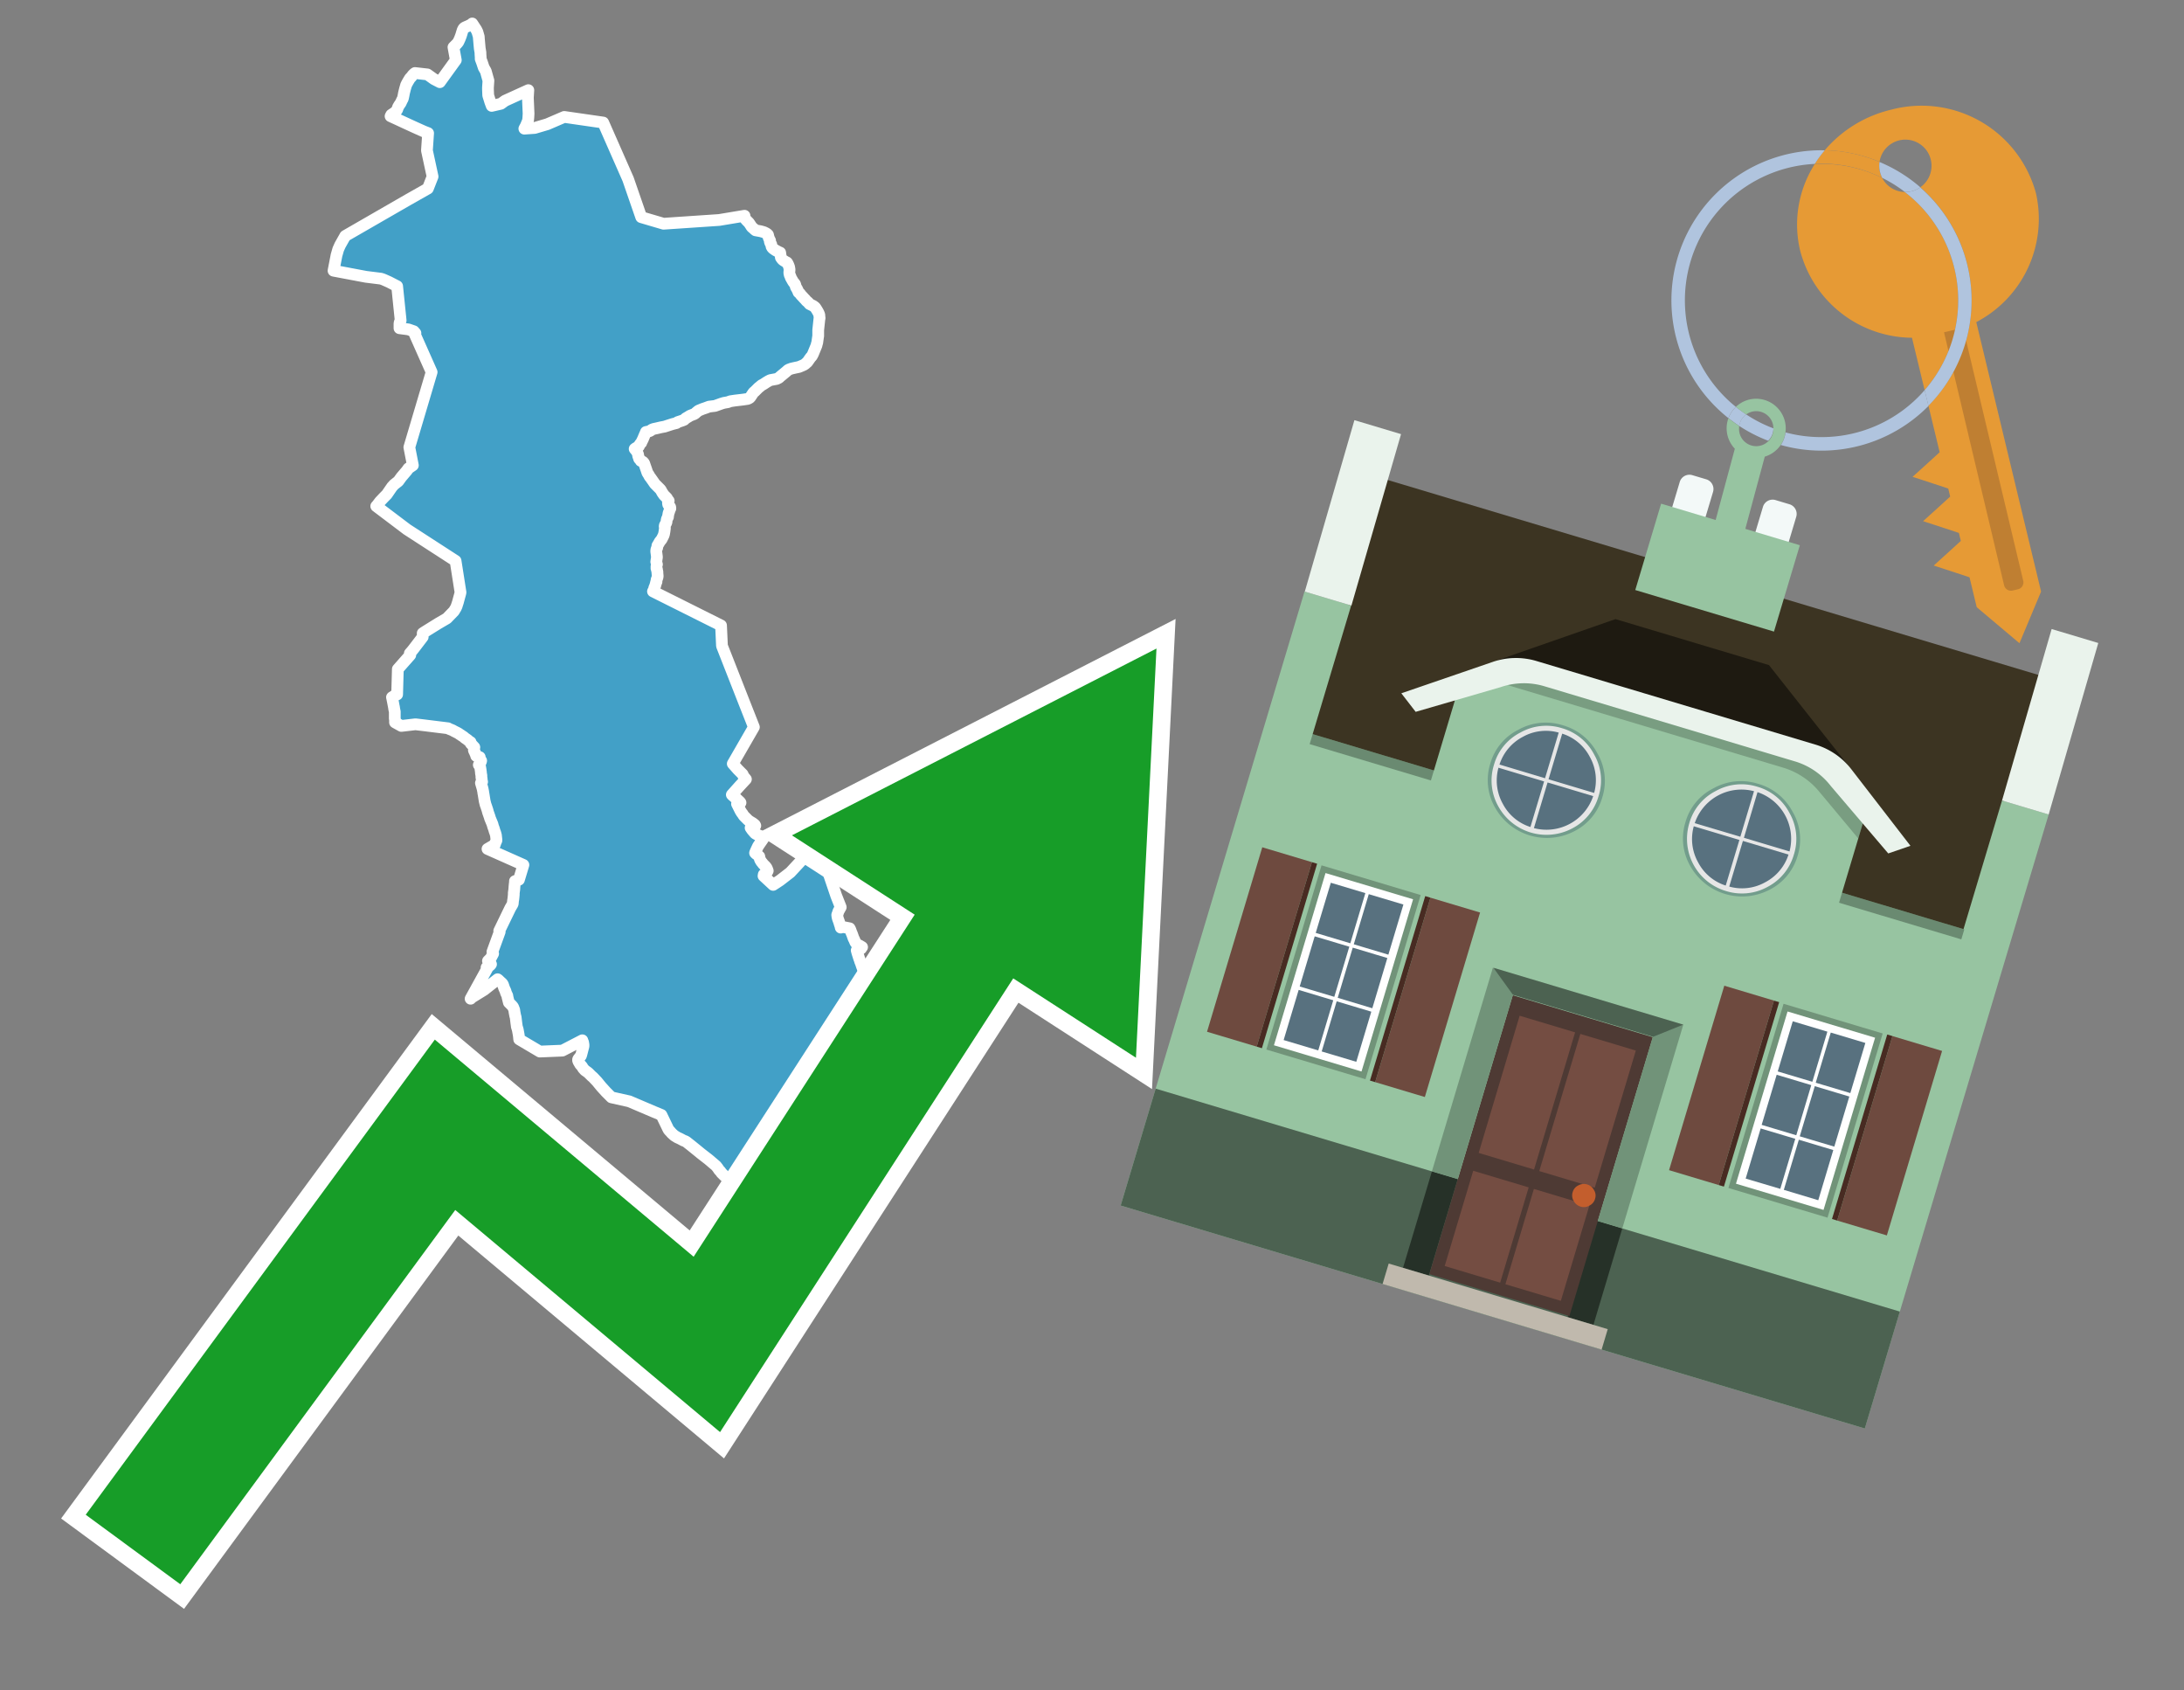 <svg id="Text" xmlns="http://www.w3.org/2000/svg" width="93.05" height="72" viewBox="0 0 93.05 72"><rect x="0" y="0" width="93.05" height="72" fill="#808080" stroke="none"/><polygon points="18.24,5.67 18.06,5.6 17.66,5.42 17.29,5.25 16.88,5.06 16.64,4.95 16.67,4.89 16.79,4.81 16.84,4.77 16.87,4.74 16.91,4.69 16.93,4.65 16.95,4.59 16.96,4.56 17.02,4.46 17.07,4.39 17.13,4.26 17.16,4.21 17.18,4.13 17.2,4.03 17.21,3.97 17.26,3.77 17.29,3.67 17.3,3.63 17.34,3.55 17.39,3.46 17.47,3.33 17.52,3.28 17.56,3.23 17.58,3.2 17.64,3.14 17.68,3.11 18.21,3.17 18.49,3.37 18.74,3.5 19.42,2.56 19.32,2.01 19.35,1.98 19.43,1.9 19.46,1.87 19.51,1.81 19.53,1.78 19.59,1.65 19.64,1.52 19.71,1.29 19.74,1.23 19.76,1.2 19.8,1.17 19.89,1.13 19.96,1.1 20.08,1.04 20.12,1 20.29,1.26 20.34,1.36 20.4,1.57 20.4,1.61 20.42,1.84 20.44,2.06 20.47,2.24 20.47,2.3 20.48,2.44 20.48,2.51 20.54,2.67 20.61,2.88 20.68,3 20.7,3.04 20.8,3.4 20.81,3.43 20.79,3.73 20.79,3.8 20.8,4.06 20.89,4.35 20.95,4.51 21.34,4.42 21.52,4.29 22.51,3.84 22.49,4.16 22.52,4.84 22.51,5.01 22.5,5.11 22.48,5.18 22.4,5.37 22.34,5.48 22.78,5.45 23.32,5.29 24.04,4.98 25.7,5.22 26.76,7.63 27.32,9.25 28.27,9.53 30.64,9.37 31.72,9.19 31.72,9.22 31.73,9.29 31.75,9.32 31.82,9.4 31.91,9.49 31.99,9.61 32.02,9.66 32.05,9.69 32.1,9.73 32.14,9.77 32.19,9.81 32.41,9.85 32.55,9.89 32.63,9.93 32.68,9.96 32.72,10 32.75,10.12 32.77,10.17 32.79,10.21 32.81,10.25 32.8,10.29 32.81,10.32 32.82,10.35 32.86,10.41 32.87,10.49 32.88,10.52 32.91,10.56 32.94,10.59 33.04,10.66 33.17,10.73 33.24,10.76 33.27,10.97 33.32,11.04 33.36,11.08 33.47,11.15 33.53,11.18 33.55,11.21 33.57,11.25 33.59,11.29 33.6,11.32 33.62,11.37 33.63,11.43 33.64,11.48 33.63,11.59 33.63,11.63 33.64,11.68 33.65,11.72 33.67,11.75 33.69,11.82 33.78,11.98 33.82,12.04 33.86,12.08 33.88,12.12 33.91,12.23 33.96,12.31 34.01,12.42 34.02,12.45 34.09,12.51 34.12,12.56 34.16,12.6 34.27,12.72 34.31,12.76 34.36,12.82 34.41,12.86 34.44,12.89 34.49,12.95 34.65,13.03 34.69,13.06 34.73,13.09 34.75,13.12 34.77,13.15 34.82,13.23 34.87,13.32 34.9,13.39 34.91,13.43 34.91,13.47 34.92,13.55 34.91,13.59 34.86,14.06 34.86,14.31 34.85,14.37 34.83,14.51 34.82,14.59 34.8,14.65 34.79,14.7 34.78,14.73 34.71,14.9 34.64,15.07 34.61,15.13 34.58,15.18 34.54,15.22 34.49,15.29 34.42,15.39 34.39,15.43 34.34,15.47 34.31,15.5 34.25,15.54 34.16,15.58 34.04,15.63 33.85,15.67 33.72,15.7 33.61,15.74 33.56,15.77 33.52,15.81 33.23,16.05 33.19,16.09 33.09,16.14 32.82,16.19 32.74,16.23 32.69,16.26 32.64,16.29 32.55,16.35 32.5,16.38 32.44,16.41 32.41,16.44 32.31,16.52 32.16,16.67 32.11,16.71 32.08,16.75 32,16.87 31.96,16.93 31.92,16.96 31.86,16.99 31.66,17.02 31.32,17.06 31.12,17.09 31.01,17.13 30.84,17.16 30.74,17.19 30.46,17.29 30.21,17.32 30.05,17.38 29.93,17.42 29.86,17.45 29.76,17.49 29.71,17.53 29.65,17.58 29.62,17.61 29.57,17.64 29.49,17.67 29.39,17.71 29.33,17.75 29.21,17.82 29.15,17.88 29.08,17.91 28.96,17.95 28.87,17.98 28.82,18.02 28.66,18.06 28.44,18.13 28.32,18.17 28.16,18.2 27.99,18.24 27.85,18.27 27.77,18.3 27.72,18.34 27.66,18.37 27.52,18.4 27.51,18.43 27.47,18.52 27.39,18.71 27.33,18.83 27.32,18.86 27.27,18.91 27.25,18.94 27.22,19.01 27.08,19.09 27.04,19.12 27.13,19.23 27.15,19.26 27.16,19.3 27.18,19.34 27.19,19.38 27.19,19.42 27.21,19.47 27.23,19.54 27.28,19.59 27.3,19.63 27.39,19.67 27.43,19.71 27.45,19.75 27.46,19.78 27.54,20.01 27.58,20.13 27.61,20.18 27.65,20.24 27.67,20.29 27.72,20.35 27.74,20.38 27.79,20.45 27.88,20.58 27.9,20.61 27.96,20.67 28.08,20.79 28.13,20.84 28.16,20.88 28.18,20.92 28.22,20.99 28.29,21.09 28.32,21.12 28.41,21.21 28.43,21.24 28.44,21.28 28.49,21.33 28.46,21.39 28.46,21.44 28.47,21.49 28.55,21.59 28.56,21.62 28.56,21.66 28.53,21.72 28.51,21.79 28.49,21.84 28.48,21.88 28.47,21.94 28.46,21.99 28.46,22.02 28.44,22.06 28.42,22.09 28.4,22.17 28.4,22.21 28.39,22.26 28.33,22.37 28.32,22.4 28.32,22.43 28.33,22.49 28.31,22.64 28.29,22.75 28.28,22.78 28.27,22.81 28.19,22.97 28.11,23.07 28.03,23.21 28.01,23.24 28,23.33 27.97,23.39 27.96,23.45 27.96,23.5 27.97,23.57 27.98,23.65 27.99,23.73 27.97,23.86 27.96,23.93 27.97,23.96 27.98,24.01 27.99,24.04 27.98,24.07 27.97,24.13 27.97,24.16 27.97,24.21 27.99,24.25 27.99,24.29 28,24.32 28.01,24.35 28.01,24.41 28.02,24.52 28.02,24.56 28.01,24.6 28,24.63 27.98,24.68 27.97,24.71 27.97,24.78 27.95,24.81 27.94,24.86 27.92,24.93 27.9,24.99 27.88,25.03 27.87,25.07 27.86,25.12 27.82,25.19 30.72,26.64 30.76,27.51 31.69,29.88 32.12,30.97 31.22,32.53 31.44,32.78 31.64,32.98 31.68,33.07 31.78,33.19 31.52,33.47 31.35,33.66 31.18,33.85 31.22,33.89 31.28,33.94 31.31,33.97 31.36,34 31.53,34.16 31.55,34.19 31.4,34.24 31.49,34.42 31.52,34.48 31.55,34.54 31.6,34.62 31.64,34.67 31.67,34.72 31.7,34.76 31.76,34.82 31.83,34.89 31.87,34.93 31.92,34.97 32.07,35.06 32.16,35.13 32.18,35.17 31.98,35.26 32.05,35.36 32.17,35.5 32.24,35.54 32.39,35.61 32.52,35.72 32.36,35.95 32.3,36.04 32.28,36.08 32.21,36.23 32.18,36.3 32.17,36.33 32.21,36.37 32.28,36.42 32.35,36.48 32.36,36.54 32.38,36.61 32.42,36.68 32.44,36.71 32.49,36.77 32.51,36.8 32.58,36.87 32.62,36.91 32.67,36.98 32.68,37.01 32.7,37.06 32.71,37.09 32.69,37.13 32.61,37.19 32.54,37.25 32.53,37.31 32.66,37.43 32.94,37.69 33.23,37.5 33.67,37.16 34.33,36.45 34.62,36.26 34.69,36.19 34.72,36.13 34.74,36.01 34.87,35.92 35.63,38.16 35.82,38.64 35.72,38.82 35.7,38.89 35.68,38.94 35.67,38.97 35.68,39.05 35.7,39.13 35.74,39.24 35.76,39.3 35.78,39.37 35.8,39.42 35.82,39.51 35.89,39.48 36.2,39.54 36.23,39.6 36.28,39.74 36.3,39.78 36.31,39.81 36.37,39.98 36.39,40.01 36.44,40.13 36.46,40.16 36.51,40.22 36.63,40.28 36.73,40.34 36.69,40.37 36.69,40.4 36.59,40.45 36.5,40.48 36.53,40.59 36.61,40.84 36.63,40.89 36.65,40.96 36.67,41 36.72,41.15 36.78,41.31 36.83,41.45 37.12,42.06 37.47,42.57 37.49,42.6 37.46,42.63 37.43,42.67 37.52,42.8 37.61,42.92 37.66,42.98 37.86,43.23 37.77,43.5 37.61,43.97 37.07,44.68 36.29,46.79 36,48.03 35.64,48.91 35.7,49.01 35.84,49.2 35.05,49.31 33.35,50.51 31.57,51 31.56,50.74 31.51,50.71 31.47,50.68 31.21,50.4 31.02,50.23 30.84,50.06 30.74,49.96 30.69,49.89 30.64,49.84 30.58,49.75 30.51,49.66 30.18,49.38 29.87,49.14 29.65,48.96 29.44,48.79 29.3,48.68 29.25,48.64 29.2,48.61 29.12,48.58 28.97,48.5 28.86,48.45 28.73,48.37 28.62,48.27 28.55,48.19 28.5,48.14 28.47,48.09 28.18,47.49 27.89,47.37 26.81,46.91 26.05,46.74 25.97,46.66 25.82,46.51 25.62,46.29 25.44,46.07 25.27,45.89 25.2,45.83 25.12,45.75 25.07,45.7 25.02,45.66 24.92,45.59 24.84,45.5 24.8,45.43 24.72,45.34 24.68,45.27 24.65,45.22 24.63,45.17 24.63,45.13 24.65,45.09 24.68,45.06 24.7,45.03 24.75,44.97 24.77,44.91 24.78,44.87 24.86,44.56 24.86,44.49 24.85,44.45 24.85,44.42 24.84,44.39 24.82,44.35 24.81,44.31 23.96,44.75 23,44.79 22.12,44.27 22.11,44.16 22.1,44.08 22.06,43.86 22.03,43.76 22.02,43.73 22.01,43.65 22,43.58 21.97,43.33 21.95,43.26 21.92,43.1 21.91,43.02 21.86,42.89 21.81,42.83 21.72,42.74 21.68,42.7 21.62,42.46 21.62,42.43 21.61,42.4 21.59,42.36 21.55,42.27 21.54,42.22 21.48,42.09 21.45,42 21.43,41.94 21.4,41.89 21.29,41.79 21.24,41.74 21.2,41.71 20.68,42.12 20.63,42.16 20.08,42.5 20.05,42.54 20.76,41.25 20.73,41.21 20.79,41.18 20.88,41.12 20.92,41.07 20.79,40.93 20.91,40.81 21.01,40.62 20.98,40.54 21.29,39.69 21.27,39.65 21.74,38.68 21.84,38.51 21.85,38.47 21.85,38.44 21.86,38.35 21.87,38.3 21.88,38.21 21.89,38.1 21.89,38.03 21.91,37.89 21.92,37.75 21.93,37.65 21.94,37.58 21.94,37.53 22.11,37.47 22.3,36.84 20.77,36.16 21.08,35.98 21.11,35.89 21.15,35.8 21.15,35.76 21.14,35.67 21.13,35.58 21.1,35.47 21.08,35.42 21.07,35.39 21.05,35.32 21.04,35.29 21.01,35.21 20.98,35.1 20.88,34.86 20.86,34.79 20.79,34.59 20.77,34.51 20.72,34.36 20.71,34.33 20.69,34.28 20.65,34.12 20.6,33.81 20.59,33.78 20.59,33.74 20.56,33.59 20.49,33.35 20.54,33.3 20.53,33.27 20.52,33.16 20.51,33.1 20.51,33.03 20.49,32.93 20.49,32.87 20.48,32.84 20.48,32.81 20.46,32.69 20.45,32.64 20.4,32.58 20.47,32.48 20.49,32.44 20.5,32.4 20.43,32.32 20.44,32.29 20.44,32.25 20.29,32.2 20.28,32.16 20.27,32.13 20.25,32.09 20.24,32.06 20.2,31.98 20.19,31.95 20.2,31.9 20.2,31.86 20.21,31.83 20.06,31.67 20.05,31.61 20,31.58 19.96,31.55 19.93,31.52 19.86,31.47 19.8,31.43 19.77,31.4 19.73,31.37 19.68,31.34 19.64,31.31 19.59,31.28 19.55,31.25 19.5,31.22 19.44,31.19 19.34,31.14 19.29,31.11 19.22,31.08 19.14,31.05 19.09,31.02 18.04,30.89 17.7,30.85 17.1,30.92 16.83,30.77 16.83,30.74 16.83,30.65 16.82,30.61 16.82,30.54 16.82,30.49 16.82,30.43 16.82,30.3 16.81,30.27 16.8,30.22 16.79,30.17 16.79,30.13 16.78,30.1 16.75,29.94 16.71,29.74 16.7,29.7 16.79,29.64 16.92,29.58 16.95,28.5 17.48,27.9 17.46,27.83 17.54,27.74 17.62,27.64 18.01,27.13 18.01,26.97 18.1,26.91 18.68,26.55 19.04,26.34 19.34,26.03 19.43,25.88 19.44,25.85 19.46,25.81 19.47,25.77 19.51,25.65 19.52,25.61 19.61,25.28 19.62,25.23 19.41,23.89 17.34,22.55 16.03,21.56 16.06,21.53 16.19,21.36 16.36,21.18 16.48,21.06 16.7,20.74 16.79,20.64 16.93,20.53 16.97,20.5 17.1,20.32 17.33,20.05 17.4,19.95 17.59,19.82 17.44,19.05 18.39,15.85 17.67,14.23 17.7,14.19 17.63,14.11 17.4,14.03 17.02,13.98 17.02,13.79 17.03,13.73 17.05,13.68 17.07,13.65 16.92,12.19 16.57,12.01 16.39,11.93 16.32,11.9 16.23,11.87 15.59,11.79 14.21,11.53 14.34,10.86 14.35,10.83 14.41,10.62 14.49,10.44 14.71,10.05 17.4,8.5 18.23,8.03 18.43,7.52 18.19,6.41 " fill="#42a0c7" stroke="#fff" stroke-linejoin="round" stroke-width="0.5"/><polygon points="49.272 27.624 33.741 35.58 38.97 38.959 29.553 53.529 18.525 44.281 3.652 64.518 7.681 67.479 19.396 51.538 30.678 60.999 43.169 41.673 48.398 45.053 49.272 27.624" fill="none" stroke="#fff" stroke-miterlimit="10" stroke-width="1.5"/><polygon points="49.272 27.624 33.741 35.58 38.97 38.959 29.553 53.529 18.525 44.281 3.652 64.518 7.681 67.479 19.396 51.538 30.678 60.999 43.169 41.673 48.398 45.053 49.272 27.624" fill="#179d28"/><path d="M80.19,7.577a1.16,1.16,0,0,1-.094-.251,1.114,1.114,0,0,1-.018-.429A6.367,6.367,0,0,0,77.743,6.4a5.269,5.269,0,0,0-.423.577c.1,0,.192-.007.288-.007A5.794,5.794,0,0,1,80.19,7.577Z" fill="#e69a35"/><path d="M77.608,6.4A6.394,6.394,0,0,0,73.64,17.81a1.26,1.26,0,0,1,.317-.48A5.821,5.821,0,0,1,77.32,6.981a5.269,5.269,0,0,1,.423-.577Z" fill="#b0c4de"/><path d="M84.2,13.72a4.962,4.962,0,0,0,2.545-5.48,5.047,5.047,0,0,0-6.179-3.566A5.322,5.322,0,0,0,77.743,6.4a6.367,6.367,0,0,1,2.335.493,1.114,1.114,0,1,1,1.736,1.084,6.392,6.392,0,0,1,.347,9.3l.479,1.985-.438.4-.716.648.92.3.6.2.082.341-.438.4-.716.648.92.3.605.2.082.341-.438.4-.716.649.92.3.605.2.307,1.274,1.821,1.534.921-2.2Z" fill="#e69a35"/><path d="M81.154,8.179a1.115,1.115,0,0,1-.964-.6,5.794,5.794,0,0,0-2.582-.6c-.1,0-.192,0-.288.007a4.783,4.783,0,0,0-.625,3.685,4.962,4.962,0,0,0,4.765,3.715L82,16.617a5.82,5.82,0,0,0-.846-8.438Z" fill="#e69a35"/><path d="M74.1,18.142a6.386,6.386,0,0,0,1.232.63.73.73,0,0,0,.224-.527h0a5.783,5.783,0,0,1-1.159-.593A.733.733,0,0,0,74.1,18.142Z" fill="#b0c4de"/><path d="M74.4,17.652q-.228-.152-.44-.322a1.26,1.26,0,0,0-.317.48c.148.117.3.228.46.332A.733.733,0,0,1,74.4,17.652Z" fill="#b0c4de"/><path d="M74.824,16.984a1.257,1.257,0,0,0-.867.346c.141.114.288.222.44.322a.731.731,0,0,1,1.159.593h0a.732.732,0,1,1-1.463,0,.7.7,0,0,1,.007-.1c-.158-.1-.312-.215-.46-.332a1.258,1.258,0,0,0,.273,1.3l-.979,3.635,1.275.341.98-3.639a1.266,1.266,0,0,0,.681-.5,1.249,1.249,0,0,0,.2-.538,1.328,1.328,0,0,0,.012-.168A1.262,1.262,0,0,0,74.824,16.984Z" fill="#97c4a1"/><path d="M85.974,25.1l-.226.053a.3.3,0,0,1-.362-.223l-2.56-10.777.81-.193L86.2,24.736A.3.3,0,0,1,85.974,25.1Z" fill="#bf7f32"/><path d="M80.1,7.326a1.16,1.16,0,0,0,.094.251,5.833,5.833,0,0,1,.964.6,1.137,1.137,0,0,0,.287-.031,1.108,1.108,0,0,0,.373-.167A6.371,6.371,0,0,0,80.078,6.9,1.114,1.114,0,0,0,80.1,7.326Z" fill="#b0c4de"/><path d="M77.608,18.618a5.836,5.836,0,0,1-1.534-.2,1.24,1.24,0,0,1-.2.537,6.4,6.4,0,0,0,6.291-1.666L82,16.617A5.807,5.807,0,0,1,77.608,18.618Z" fill="#b0c4de"/><path d="M81.814,7.981a1.108,1.108,0,0,1-.373.167,1.137,1.137,0,0,1-.287.031A5.82,5.82,0,0,1,82,16.617l.161.667a6.392,6.392,0,0,0-.347-9.3Z" fill="#b0c4de"/><polygon points="83.79 39.753 55.78 31.364 58.988 20.404 86.964 28.783 83.79 39.753 83.79 39.753" fill="#3c3422" fill-rule="evenodd"/><polygon points="81.705 53.32 87.284 34.692 85.297 34.097 83.656 39.575 55.926 31.269 57.567 25.791 55.579 25.196 47.746 51.348 79.451 60.844 81.705 53.32" fill="#97c4a1" fill-rule="evenodd"/><rect x="69.522" y="21.148" width="0.444" height="28.983" transform="translate(15.592 92.226) rotate(-73.326)" opacity="0.3"/><polygon points="87.284 34.692 85.297 34.097 87.411 26.793 89.398 27.388 87.284 34.692 87.284 34.692" fill="#eaf3ec" fill-rule="evenodd"/><polygon points="57.578 25.794 55.591 25.199 57.705 17.896 59.692 18.491 57.578 25.794 57.578 25.794" fill="#eaf3ec" fill-rule="evenodd"/><polygon points="79.451 60.844 80.943 55.865 49.238 46.369 47.747 51.348 79.451 60.844 79.451 60.844" fill="#4c6251" fill-rule="evenodd"/><path d="M71.566,20.528l-.522,1.743,1.418.425.523-1.744a.432.432,0,0,0-.289-.536l-.593-.177A.431.431,0,0,0,71.566,20.528Z" fill="#f3f9f8" fill-rule="evenodd"/><path d="M75.111,21.589l-.522,1.743,1.418.425.522-1.743a.43.43,0,0,0-.289-.536l-.593-.178A.43.43,0,0,0,75.111,21.589Z" fill="#f3f9f8" fill-rule="evenodd"/><polygon points="75.368 28.329 68.829 26.37 63.807 28.121 78.733 32.591 75.368 28.329" fill="#1e1a11"/><polygon points="78.248 32.422 64.442 28.287 62.236 28.998 60.064 36.247 77.453 41.455 79.651 34.116 78.248 32.422" fill="#97c4a1"/><path d="M77.74,32.516S65.088,28.725,65,28.7l-.938.43,11.892,3.562a3.175,3.175,0,0,1,1.532,1l1.685,2.02.327-1.09Z" fill-rule="evenodd" opacity="0.2"/><path d="M77.35,31.716,65.458,28.154a3.041,3.041,0,0,0-1.854.037l-3.9,1.339.611.79,3.626-1.054a3.045,3.045,0,0,1,1.855-.037l10.673,3.2A3.028,3.028,0,0,1,78,33.477l2.45,2.874.945-.325-2.518-3.26A3.036,3.036,0,0,0,77.35,31.716Z" fill="#eaf3ec"/><polygon points="76.683 23.223 70.773 21.453 69.671 25.132 75.581 26.902 76.683 23.223 76.683 23.223" fill="#97c4a1" fill-rule="evenodd"/><g id="Symbol_9_0_Layer2_0_MEMBER_8_MEMBER_21_MEMBER_0_FILL" data-name="Symbol 9 0 Layer2 0 MEMBER 8 MEMBER 21 MEMBER 0 FILL"><path d="M66.584,30.892a2.39,2.39,0,0,0-1.891.189,2.317,2.317,0,0,0-1.2,1.448A2.345,2.345,0,0,0,63.7,34.4a2.528,2.528,0,0,0,3.367,1.008,2.339,2.339,0,0,0,1.2-1.447,2.313,2.313,0,0,0-.208-1.87A2.394,2.394,0,0,0,66.584,30.892Z" fill="#729d8c"/></g><g id="Symbol_9_0_Layer2_0_MEMBER_8_MEMBER_21_MEMBER_1_FILL" data-name="Symbol 9 0 Layer2 0 MEMBER 8 MEMBER 21 MEMBER 1 FILL"><path d="M66.547,31.016a2.241,2.241,0,0,0-1.769.185,2.213,2.213,0,0,0-1.127,1.376,2.239,2.239,0,0,0,.185,1.768,2.341,2.341,0,0,0,3.145.942,2.234,2.234,0,0,0,1.126-1.376,2.207,2.207,0,0,0-.185-1.768A2.237,2.237,0,0,0,66.547,31.016Z" fill="#e6e6e6"/></g><g id="Symbol_9_0_Layer2_0_MEMBER_8_MEMBER_21_MEMBER_2_MEMBER_0_FILL" data-name="Symbol 9 0 Layer2 0 MEMBER 8 MEMBER 21 MEMBER 2 MEMBER 0 FILL"><path d="M65.787,33.284,63.843,32.7a2.036,2.036,0,0,0,.186,1.539,2.015,2.015,0,0,0,1.175.986Z" fill="#58717f"/></g><g id="Symbol_9_0_Layer2_0_MEMBER_8_MEMBER_21_MEMBER_2_MEMBER_1_FILL" data-name="Symbol 9 0 Layer2 0 MEMBER 8 MEMBER 21 MEMBER 2 MEMBER 1 FILL"><path d="M65.827,33.148l.582-1.944a2.01,2.01,0,0,0-1.523.178,2.037,2.037,0,0,0-1,1.183Z" fill="#58717f"/></g><g id="Symbol_9_0_Layer2_0_MEMBER_8_MEMBER_21_MEMBER_2_MEMBER_2_FILL" data-name="Symbol 9 0 Layer2 0 MEMBER 8 MEMBER 21 MEMBER 2 MEMBER 2 FILL"><path d="M67.878,33.91l-1.943-.582-.582,1.944a2.1,2.1,0,0,0,2.525-1.362Z" fill="#58717f"/></g><g id="Symbol_9_0_Layer2_0_MEMBER_8_MEMBER_21_MEMBER_2_MEMBER_3_FILL" data-name="Symbol 9 0 Layer2 0 MEMBER 8 MEMBER 21 MEMBER 2 MEMBER 3 FILL"><path d="M66.558,31.249l-.582,1.943,1.943.582a2.031,2.031,0,0,0-.186-1.539A2.009,2.009,0,0,0,66.558,31.249Z" fill="#58717f"/></g><g id="Symbol_9_0_Layer2_0_MEMBER_8_MEMBER_21_MEMBER_0_FILL-2" data-name="Symbol 9 0 Layer2 0 MEMBER 8 MEMBER 21 MEMBER 0 FILL"><path d="M74.9,33.384a2.4,2.4,0,0,0-1.891.189,2.316,2.316,0,0,0-1.2,1.448,2.341,2.341,0,0,0,.209,1.87A2.527,2.527,0,0,0,75.387,37.9a2.345,2.345,0,0,0,1.2-1.447,2.314,2.314,0,0,0-.209-1.87A2.389,2.389,0,0,0,74.9,33.384Z" fill="#729d8c"/></g><g id="Symbol_9_0_Layer2_0_MEMBER_8_MEMBER_21_MEMBER_1_FILL-2" data-name="Symbol 9 0 Layer2 0 MEMBER 8 MEMBER 21 MEMBER 1 FILL"><path d="M74.867,33.508a2.239,2.239,0,0,0-1.768.185,2.21,2.21,0,0,0-1.127,1.376,2.316,2.316,0,0,0,1.564,2.883,2.261,2.261,0,0,0,1.765-.173A2.237,2.237,0,0,0,76.428,36.4a2.209,2.209,0,0,0-.185-1.769A2.239,2.239,0,0,0,74.867,33.508Z" fill="#e6e6e6"/></g><g id="Symbol_9_0_Layer2_0_MEMBER_8_MEMBER_21_MEMBER_2_MEMBER_0_FILL-2" data-name="Symbol 9 0 Layer2 0 MEMBER 8 MEMBER 21 MEMBER 2 MEMBER 0 FILL"><path d="M74.107,35.776l-1.943-.582a2.031,2.031,0,0,0,.186,1.539,2.009,2.009,0,0,0,1.175.986Z" fill="#58717f"/></g><g id="Symbol_9_0_Layer2_0_MEMBER_8_MEMBER_21_MEMBER_2_MEMBER_1_FILL-2" data-name="Symbol 9 0 Layer2 0 MEMBER 8 MEMBER 21 MEMBER 2 MEMBER 1 FILL"><path d="M74.148,35.64,74.73,33.7a2.1,2.1,0,0,0-2.525,1.362Z" fill="#58717f"/></g><g id="Symbol_9_0_Layer2_0_MEMBER_8_MEMBER_21_MEMBER_2_MEMBER_2_FILL-2" data-name="Symbol 9 0 Layer2 0 MEMBER 8 MEMBER 21 MEMBER 2 MEMBER 2 FILL"><path d="M76.2,36.4l-1.943-.582-.582,1.944a2.015,2.015,0,0,0,1.523-.178A2.036,2.036,0,0,0,76.2,36.4Z" fill="#58717f"/></g><g id="Symbol_9_0_Layer2_0_MEMBER_8_MEMBER_21_MEMBER_2_MEMBER_3_FILL-2" data-name="Symbol 9 0 Layer2 0 MEMBER 8 MEMBER 21 MEMBER 2 MEMBER 3 FILL"><path d="M74.879,33.741,74.3,35.684l1.943.582a2.1,2.1,0,0,0-1.361-2.525Z" fill="#58717f"/></g><polygon points="51.426 43.946 53.542 44.58 55.896 36.723 53.78 36.089 51.426 43.946 51.426 43.946" fill="#6e4a3f" fill-rule="evenodd"/><polygon points="53.542 44.58 53.764 44.647 56.117 36.789 55.896 36.723 53.542 44.58 53.542 44.58" fill="#482b22" fill-rule="evenodd"/><polygon points="60.706 46.726 58.59 46.092 60.943 38.235 63.059 38.868 60.706 46.726 60.706 46.726" fill="#6e4a3f" fill-rule="evenodd"/><polygon points="58.59 46.092 58.368 46.026 60.722 38.168 60.943 38.235 58.59 46.092 58.59 46.092" fill="#482b22" fill-rule="evenodd"/><rect x="53.146" y="39.209" width="8.19" height="4.408" transform="translate(1.145 84.365) rotate(-73.326)" fill="#719379"/><polygon points="60.205 38.304 56.474 37.187 54.277 44.522 58.008 45.639 60.205 38.304 60.205 38.304" fill="#fff" fill-rule="evenodd"/><path d="M59.792,38.527l-.64,2.136-1.474-.442.639-2.135,1.475.441Zm-1.621-.485-.64,2.136-1.474-.442L56.7,37.6l1.474.442Zm-2.158,1.84,1.475.441-.64,2.136-1.474-.441.639-2.136Zm-.683,2.282,1.474.441-.639,2.136L54.69,44.3l.64-2.135Zm.981,2.621.639-2.136,1.475.442-.64,2.135-1.474-.441Zm2.158-1.84L56.994,42.5l.64-2.136,1.474.442-.639,2.136Z" fill="#58717f" fill-rule="evenodd"/><polygon points="80.39 52.621 78.274 51.988 80.628 44.13 82.743 44.764 80.39 52.621 80.39 52.621" fill="#6e4a3f" fill-rule="evenodd"/><polygon points="78.274 51.988 78.053 51.921 80.406 44.064 80.628 44.13 78.274 51.988 78.274 51.988" fill="#482b22" fill-rule="evenodd"/><polygon points="71.111 49.842 73.227 50.476 75.58 42.619 73.464 41.985 71.111 49.842 71.111 49.842" fill="#6e4a3f" fill-rule="evenodd"/><polygon points="73.227 50.476 73.448 50.542 75.802 42.685 75.58 42.619 73.227 50.476 73.227 50.476" fill="#482b22" fill-rule="evenodd"/><rect x="72.83" y="45.105" width="8.19" height="4.408" transform="translate(9.534 107.426) rotate(-73.326)" fill="#719379"/><polygon points="76.159 43.083 79.889 44.2 77.692 51.535 73.962 50.418 76.159 43.083 76.159 43.083" fill="#fff" fill-rule="evenodd"/><path d="M76.381,43.5l1.475.442-.64,2.135-1.475-.441.64-2.136ZM78,43.981l1.474.442-.64,2.136-1.474-.442L78,43.981Zm.791,2.724-.64,2.135L76.679,48.4l.64-2.136,1.474.442Zm-.684,2.282-.639,2.135L76,50.68l.64-2.135,1.474.442Zm-2.26,1.65L74.375,50.2l.639-2.135,1.475.441-.64,2.136Zm-.791-2.724.64-2.135,1.474.441-.639,2.136-1.475-.442Z" fill="#58717f" fill-rule="evenodd"/><polygon points="67.888 56.431 69.118 52.323 68.019 51.994 66.789 56.102 67.888 56.431 67.888 56.431" fill="#263128" fill-rule="evenodd"/><polygon points="60.877 54.331 62.108 50.223 61.007 49.894 59.776 54.002 60.877 54.331 60.877 54.331" fill="#263128" fill-rule="evenodd"/><g id="Symbol_9_0_Layer2_0_MEMBER_8_MEMBER_12_MEMBER_0_FILL" data-name="Symbol 9 0 Layer2 0 MEMBER 8 MEMBER 12 MEMBER 0 FILL"><path d="M70.418,44.178l-5.965-1.786L60.9,54.27l5.964,1.786Z" fill="#4e3a34"/></g><g id="Symbol_9_0_Layer2_0_MEMBER_8_MEMBER_12_MEMBER_1_MEMBER_0_FILL" data-name="Symbol 9 0 Layer2 0 MEMBER 8 MEMBER 12 MEMBER 1 MEMBER 0 FILL"><path d="M65.358,49.815l1.75-5.843-2.363-.708L63,49.107Z" fill="#744d42"/></g><g id="Symbol_9_0_Layer2_0_MEMBER_8_MEMBER_12_MEMBER_1_MEMBER_1_FILL" data-name="Symbol 9 0 Layer2 0 MEMBER 8 MEMBER 12 MEMBER 1 MEMBER 1 FILL"><path d="M67.331,44.039l-1.75,5.842,2.364.708,1.75-5.842Z" fill="#744d42"/></g><g id="Symbol_9_0_Layer2_0_MEMBER_8_MEMBER_12_MEMBER_2_MEMBER_0_FILL" data-name="Symbol 9 0 Layer2 0 MEMBER 8 MEMBER 12 MEMBER 2 MEMBER 0 FILL"><path d="M63.915,54.633l1.215-4.058-2.363-.707-1.215,4.057Z" fill="#744d42"/></g><g id="Symbol_9_0_Layer2_0_MEMBER_8_MEMBER_12_MEMBER_2_MEMBER_1_FILL" data-name="Symbol 9 0 Layer2 0 MEMBER 8 MEMBER 12 MEMBER 2 MEMBER 1 FILL"><path d="M66.5,55.407l1.215-4.057-2.363-.708L64.138,54.7Z" fill="#744d42"/></g><g id="Symbol_9_0_Layer2_0_MEMBER_8_MEMBER_13_FILL" data-name="Symbol 9 0 Layer2 0 MEMBER 8 MEMBER 13 FILL"><path d="M67.959,51.058a.439.439,0,0,0-.045-.367.487.487,0,0,0-.669-.2.445.445,0,0,0-.239.282.457.457,0,0,0,.041.378.481.481,0,0,0,.293.242.459.459,0,0,0,.377-.042A.453.453,0,0,0,67.959,51.058Z" fill="#c35e2d"/></g><g id="Symbol_9_0_Layer2_0_MEMBER_8_MEMBER_14_FILL" data-name="Symbol 9 0 Layer2 0 MEMBER 8 MEMBER 14 FILL"><path d="M64.557,42.047l-.951-.833-2.6,8.68,1.1.329Z" fill="#719379"/></g><g id="Symbol_9_0_Layer2_0_MEMBER_8_MEMBER_15_FILL" data-name="Symbol 9 0 Layer2 0 MEMBER 8 MEMBER 15 FILL"><path d="M71.718,43.643l-1.2.19L68.072,52.01l1.046.313Z" fill="#719379"/></g><g id="Symbol_9_0_Layer2_0_MEMBER_8_MEMBER_16_FILL" data-name="Symbol 9 0 Layer2 0 MEMBER 8 MEMBER 16 FILL"><path d="M63.627,41.22l.836,1.156,5.961,1.786,1.294-.519Z" fill="#4c6251"/></g><polygon points="58.905 54.69 59.166 53.819 68.498 56.614 68.237 57.485 58.905 54.69 58.905 54.69" fill="#c0b9ad" fill-rule="evenodd"/></svg>